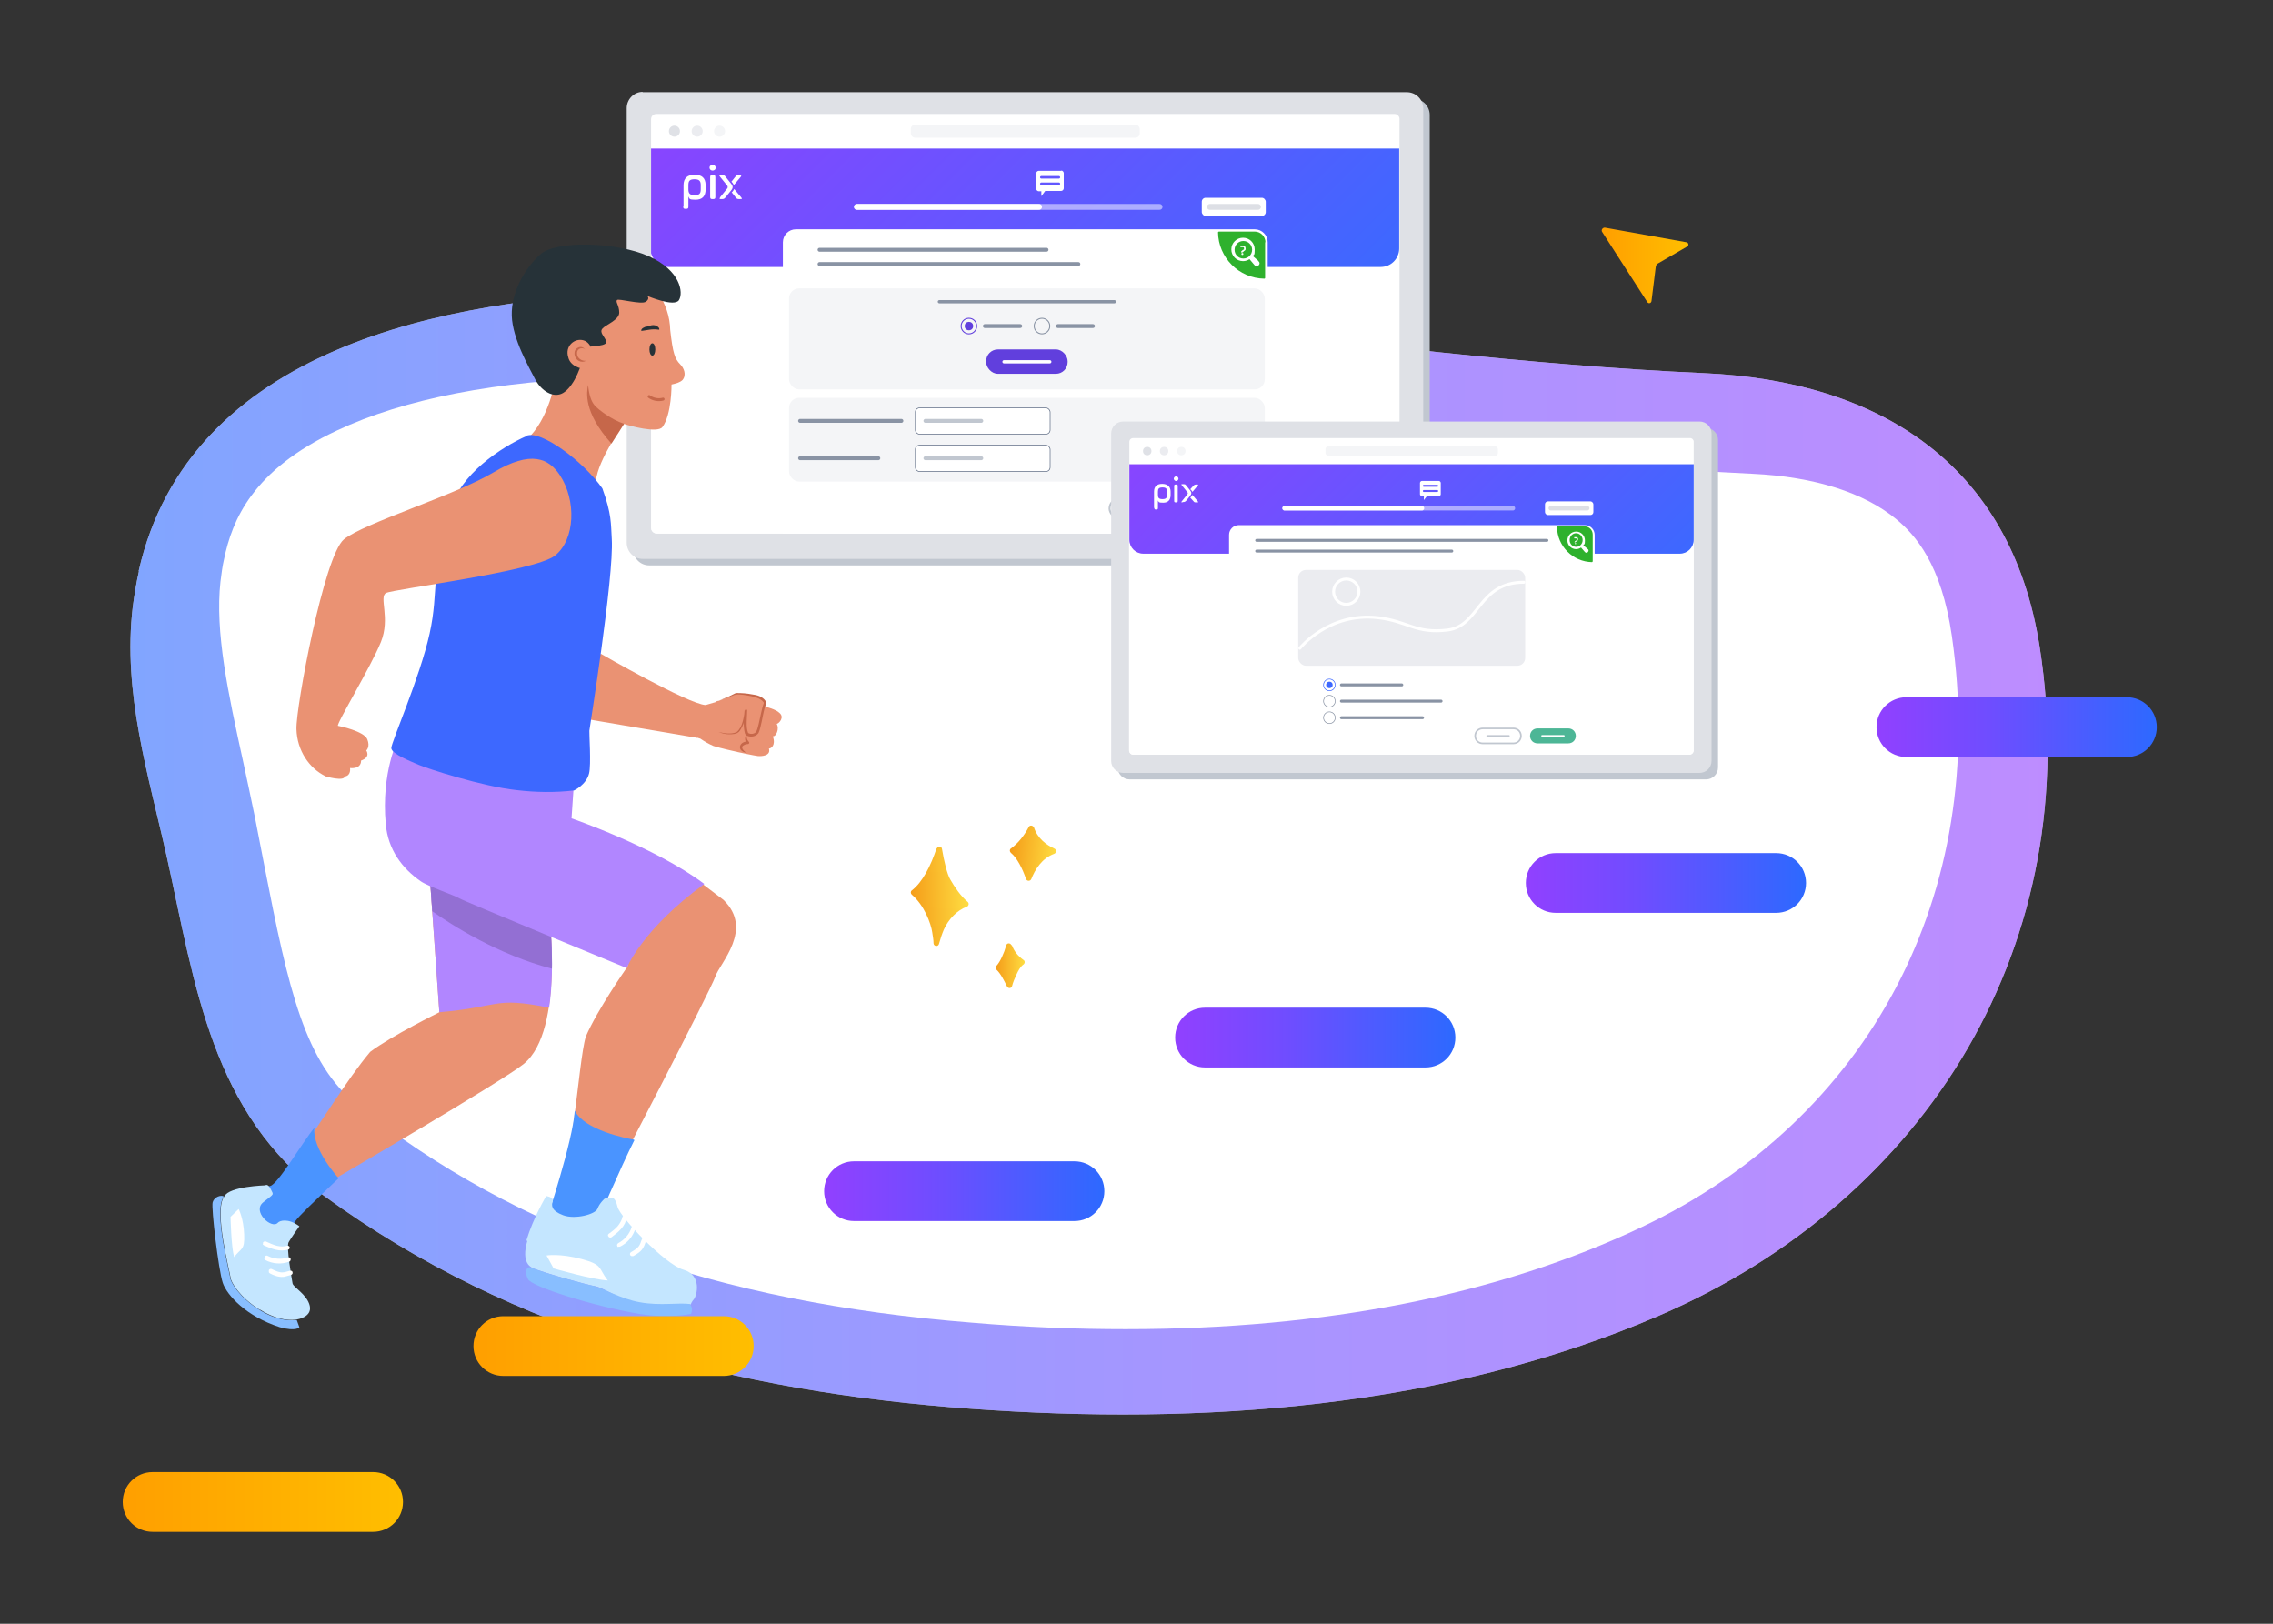 <?xml version="1.0" encoding="utf-8"?>
<svg xmlns="http://www.w3.org/2000/svg" xmlns:xlink="http://www.w3.org/1999/xlink" id="Calque_1" version="1.1" viewBox="0 0 700 500">
  
  <rect x="0" y="0" width="700" height="500" fill="#333333" stroke="none"/>
  
  <defs>
    <style>
      .st0, .st1, .st2, .st3, .st4, .st5, .st6, .st7, .st8, .st9, .st10, .st11, .st12, .st13, .st14, .st15, .st16, .st17, .st18, .st19, .st20, .st21, .st22, .st23 {
        fill: none;
      }

      .st0, .st1, .st2, .st3, .st4, .st7, .st10, .st11, .st12, .st13, .st14, .st15, .st16, .st17, .st18, .st20, .st21, .st22, .st23 {
        stroke-linecap: round;
      }

      .st0, .st1, .st3, .st5, .st7, .st8, .st9, .st10, .st14, .st16, .st17, .st19, .st21, .st23 {
        stroke-miterlimit: 10;
      }

      .st0, .st1, .st14 {
        stroke-width: 1.4px;
      }

      .st0, .st24, .st10, .st25 {
        isolation: isolate;
      }

      .st0, .st3, .st10, .st14, .st16, .st18, .st20, .st23 {
        stroke: #fff;
      }

      .st0, .st10 {
        opacity: .5;
      }

      .st1, .st21 {
        stroke: #dddfe5;
      }

      .st2 {
        stroke: #c6674a;
        stroke-width: .9px;
      }

      .st2, .st4, .st11, .st12, .st13, .st15, .st18, .st20, .st22 {
        stroke-linejoin: round;
      }

      .st24 {
        fill: url(#Dégradé_sans_nom);
        opacity: .6;
      }

      .st26 {
        fill: url(#Dégradé_sans_nom_11);
      }

      .st27 {
        fill: #88beff;
      }

      .st28 {
        fill: url(#Dégradé_sans_nom_7);
      }

      .st3, .st10, .st21 {
        stroke-width: 1.8px;
      }

      .st29 {
        fill: #b186ff;
      }

      .st30 {
        fill: url(#Dégradé_sans_nom_6);
      }

      .st31 {
        fill: #f4f5f7;
      }

      .st32 {
        fill: #4db696;
      }

      .st33 {
        fill: #263238;
      }

      .st4, .st11, .st12, .st13, .st22 {
        stroke: #8993a4;
      }

      .st4, .st18 {
        stroke-width: .9px;
      }

      .st34 {
        fill: url(#Dégradé_sans_nom_13);
      }

      .st35, .st36, .st37 {
        fill: #fff;
      }

      .st38 {
        fill: #3d68ff;
      }

      .st36 {
        fill-rule: evenodd;
      }

      .st5, .st7, .st8, .st15, .st17 {
        stroke: #c1c7d0;
      }

      .st5, .st16, .st17 {
        stroke-width: .6px;
      }

      .st39 {
        fill: #2eb12d;
      }

      .st7, .st8, .st23 {
        stroke-width: .5px;
      }

      .st40 {
        fill: url(#Dégradé_sans_nom_2);
      }

      .st9 {
        stroke: #3d68ff;
      }

      .st9, .st12 {
        stroke-width: .2px;
      }

      .st41 {
        clip-path: url(#clippath-1);
      }

      .st11, .st19 {
        stroke-width: .3px;
      }

      .st42 {
        fill: #613fdd;
      }

      .st37 {
        stroke: #5e6c84;
        stroke-width: .2px;
      }

      .st43 {
        fill: #dfe1e6;
      }

      .st44 {
        fill: #ea9273;
      }

      .st13 {
        stroke-width: 1px;
      }

      .st45 {
        fill: url(#Dégradé_sans_nom_9);
      }

      .st46 {
        fill: url(#Dégradé_sans_nom_4);
      }

      .st15, .st22 {
        stroke-width: 1.2px;
      }

      .st47 {
        fill: #c1c7d0;
      }

      .st48 {
        fill: url(#Dégradé_sans_nom_12);
      }

      .st49 {
        fill: #ebecf0;
      }

      .st50 {
        fill: url(#Dégradé_sans_nom_3);
      }

      .st51 {
        fill: #936fd3;
      }

      .st19 {
        stroke: #613fdd;
      }

      .st52 {
        fill: url(#Dégradé_sans_nom_5);
      }

      .st53 {
        fill: #4a94ff;
      }

      .st54 {
        clip-path: url(#clippath-2);
      }

      .st20 {
        stroke-width: 1px;
      }

      .st55 {
        fill: #c6674a;
      }

      .st56 {
        fill: url(#Dégradé_sans_nom_10);
      }

      .st57 {
        fill: #c4e6ff;
      }

      .st58 {
        clip-path: url(#clippath);
      }

      .st59 {
        fill: url(#Dégradé_sans_nom_8);
      }
    </style>
    <linearGradient id="Dégradé_sans_nom" data-name="Dégradé sans nom" x1="40.1" y1="235" x2="630.6" y2="235" gradientTransform="translate(0 497.6) scale(1 -1)" gradientUnits="userSpaceOnUse">
      <stop offset="0" stop-color="#2d69ff"/>
      <stop offset=".6" stop-color="#6f4dff"/>
      <stop offset="1" stop-color="#9140ff"/>
    </linearGradient>
    <clipPath id="clippath">
      <path class="st6" d="M200.5,45.7h230.5v116.8c0,1-.8,1.8-1.8,1.8h-226.9c-1,0-1.8-.8-1.8-1.8V45.7Z"/>
    </clipPath>
    <linearGradient id="Dégradé_sans_nom_2" data-name="Dégradé sans nom 2" x1="381.7" y1="369.4" x2="249.8" y2="501.3" gradientTransform="translate(0 497.6) scale(1 -1)" gradientUnits="userSpaceOnUse">
      <stop offset="0" stop-color="#3d68ff"/>
      <stop offset="1" stop-color="#8845ff"/>
    </linearGradient>
    <clipPath id="clippath-1">
      <path class="st6" d="M135.3,311.7l-3-42.6,36.6,10.6s2.3,16.4.2,30.6c-17.3-3.5-14.9-.2-33.8,1.4h0"/>
    </clipPath>
    <linearGradient id="Dégradé_sans_nom_3" data-name="Dégradé sans nom 3" x1="145.8" y1="83.2" x2="232.1" y2="83.2" gradientTransform="translate(0 497.6) scale(1 -1)" gradientUnits="userSpaceOnUse">
      <stop offset="0" stop-color="#ff9f00"/>
      <stop offset="1" stop-color="#ffbe00"/>
    </linearGradient>
    <linearGradient id="Dégradé_sans_nom_4" data-name="Dégradé sans nom 4" x1="37.8" y1="35.2" x2="124.1" y2="35.2" gradientTransform="translate(0 497.6) scale(1 -1)" gradientUnits="userSpaceOnUse">
      <stop offset="0" stop-color="#ff9f00"/>
      <stop offset="1" stop-color="#ffbe00"/>
    </linearGradient>
    <linearGradient id="Dégradé_sans_nom_5" data-name="Dégradé sans nom 5" x1="253.9" y1="130.8" x2="340.1" y2="130.8" gradientTransform="translate(0 497.6) scale(1 -1)" gradientUnits="userSpaceOnUse">
      <stop offset="0" stop-color="#9140ff"/>
      <stop offset=".4" stop-color="#6f4dff"/>
      <stop offset="1" stop-color="#2d69ff"/>
    </linearGradient>
    <linearGradient id="Dégradé_sans_nom_6" data-name="Dégradé sans nom 6" x1="361.9" y1="178.1" x2="448.1" y2="178.1" gradientTransform="translate(0 497.6) scale(1 -1)" gradientUnits="userSpaceOnUse">
      <stop offset="0" stop-color="#9140ff"/>
      <stop offset=".4" stop-color="#6f4dff"/>
      <stop offset="1" stop-color="#2d69ff"/>
    </linearGradient>
    <linearGradient id="Dégradé_sans_nom_7" data-name="Dégradé sans nom 7" x1="577.9" y1="273.8" x2="664.2" y2="273.8" gradientTransform="translate(0 497.6) scale(1 -1)" gradientUnits="userSpaceOnUse">
      <stop offset="0" stop-color="#9140ff"/>
      <stop offset=".4" stop-color="#6f4dff"/>
      <stop offset="1" stop-color="#2d69ff"/>
    </linearGradient>
    <linearGradient id="Dégradé_sans_nom_8" data-name="Dégradé sans nom 8" x1="469.9" y1="225.8" x2="556.2" y2="225.8" gradientTransform="translate(0 497.6) scale(1 -1)" gradientUnits="userSpaceOnUse">
      <stop offset="0" stop-color="#9140ff"/>
      <stop offset=".4" stop-color="#6f4dff"/>
      <stop offset="1" stop-color="#2d69ff"/>
    </linearGradient>
    <linearGradient id="Dégradé_sans_nom_9" data-name="Dégradé sans nom 9" x1="446" y1="143.1" x2="463.6" y2="143.1" gradientTransform="translate(-157.8 441.6) rotate(-2.9) scale(1 -1)" gradientUnits="userSpaceOnUse">
      <stop offset="0" stop-color="#f59d19"/>
      <stop offset="1" stop-color="#fedc41"/>
    </linearGradient>
    <linearGradient id="Dégradé_sans_nom_10" data-name="Dégradé sans nom 10" x1="297.6" y1="246" x2="311.8" y2="246" gradientTransform="translate(-11.4 474.5) rotate(6.2) scale(1 -1)" gradientUnits="userSpaceOnUse">
      <stop offset="0" stop-color="#f59d19"/>
      <stop offset="1" stop-color="#fedc41"/>
    </linearGradient>
    <linearGradient id="Dégradé_sans_nom_11" data-name="Dégradé sans nom 11" x1="306.7" y1="200.3" x2="315.5" y2="200.3" gradientTransform="translate(0 497.6) scale(1 -1)" gradientUnits="userSpaceOnUse">
      <stop offset="0" stop-color="#f59d19"/>
      <stop offset="1" stop-color="#fedc41"/>
    </linearGradient>
    <linearGradient id="Dégradé_sans_nom_12" data-name="Dégradé sans nom 12" x1="493.3" y1="416" x2="520" y2="416" gradientTransform="translate(0 497.6) scale(1 -1)" gradientUnits="userSpaceOnUse">
      <stop offset="0" stop-color="#ff9f00"/>
      <stop offset="1" stop-color="#ffbe00"/>
    </linearGradient>
    <clipPath id="clippath-2">
      <path class="st6" d="M347.8,142.9h173.8v88.1c0,.8-.6,1.4-1.4,1.4h-171.1c-.8,0-1.4-.6-1.4-1.4v-88.1h0Z"/>
    </clipPath>
    <linearGradient id="Dégradé_sans_nom_13" data-name="Dégradé sans nom 13" x1="484.5" y1="292.5" x2="385" y2="391.9" gradientTransform="translate(0 497.6) scale(1 -1)" gradientUnits="userSpaceOnUse">
      <stop offset="0" stop-color="#3d68ff"/>
      <stop offset="1" stop-color="#8845ff"/>
    </linearGradient>
  </defs>
  <g class="st25">
    <g id="illus_observatoire_tests">
      <g>
        <path class="st35" d="M42.7,175.9c15.6-68.8,94.4-84,156.1-85.9,109.8-3.3,217,20,325.9,24.9,53.8,2.4,94.5,27.8,103.4,84.1,14.3,91.2-34.4,170.4-117.1,206.1-66.2,28.6-141.1,33.9-212.2,28.7-71.5-5.2-140.2-22.7-198.9-65.5-34.7-25.3-39.8-65-48.4-103.9-5.7-25.6-13.8-51-10.6-77.6.5-3.8,1.1-7.4,1.9-10.9h0Z"/>
        <path class="st24" d="M42.7,175.9c15.6-68.8,94.4-84,156.1-85.9,109.8-3.3,217,20,325.9,24.9,53.8,2.4,94.5,27.8,103.4,84.1,14.3,91.2-34.4,170.4-117.1,206.1-66.2,28.6-141.1,33.9-212.2,28.7-71.5-5.2-140.2-22.7-198.9-65.5-34.7-25.3-39.8-65-48.4-103.9-5.7-25.6-13.8-51-10.6-77.6.5-3.8,1.1-7.4,1.9-10.9h0Z"/>
        <path class="st35" d="M346.8,409.3c-15.2,0-31.2-.6-47.5-2-78.5-6.2-140.4-28.1-189.1-66.9-16.3-13-21.3-35.4-28.8-73.9-1-5-1.9-9.9-2.9-14.9-1.2-5.8-2.4-11.5-3.6-17-4.7-21.4-8.7-40-7-55.5.3-2.4.6-4.8,1.1-6.9,2.5-12,8.7-27.4,34.7-39.6,20.8-9.8,49.1-15.3,84.2-16.4,7.1-.2,14.5-.3,21.9-.3,59.7,0,118.5,7.4,180.8,15.2,48.5,6.1,98.6,12.4,149.1,14.8,19.1.9,34.4,5.8,44.3,14,5.8,4.8,13.9,13.8,17.1,36,11.4,79-25.3,148.7-95.6,182-44.1,20.9-97.5,31.4-158.7,31.4h0Z"/>
        <g id="Ordinateur">
          <path id="Path_2211" class="st47" d="M199.9,30.4h235.4c2.7,0,5,2.2,5,5v133.7c0,2.7-2.2,5-5,5h-235.4c-2.7,0-4.9-2.2-4.9-5V35.3c0-2.7,2.2-5,4.9-5h0Z"/>
          <path id="Path_2211-2" class="st43" d="M197.9,28.4h235.4c2.7,0,5,2.2,5,5v133.7c0,2.7-2.2,5-5,5h-235.4c-2.7,0-4.9-2.2-4.9-5V33.3c0-2.7,2.2-5,4.9-5h0Z"/>
          <g>
            <path class="st35" d="M200.5,45.7h230.5v116.8c0,1-.8,1.8-1.8,1.8h-226.9c-1,0-1.8-.8-1.8-1.8V45.7h0Z"/>
            <g class="st58">
              <g>
                <path class="st35" d="M200.6,45.7h230.2v138.9c0,1-.8,1.8-1.8,1.8h-226.6c-1,0-1.8-.8-1.8-1.8V45.7h0Z"/>
                <path class="st40" d="M200.4,45.7h230.5v30.8c0,3.1-2.5,5.7-5.7,5.7h-219.2c-3.1,0-5.7-2.6-5.7-5.7v-30.8h0Z"/>
                <g>
                  <path class="st35" d="M245.1,70.6h141.3c2.2,0,4,1.8,4,4v89.8h-149.3v-89.8c0-2.2,1.8-4,4-4Z"/>
                  <line class="st22" x1="252.4" y1="76.9" x2="322.3" y2="76.9"/>
                  <line class="st22" x1="252.4" y1="81.3" x2="332.1" y2="81.3"/>
                  <rect class="st31" x="243" y="88.8" width="146.5" height="31.1" rx="3.1" ry="3.1"/>
                  <rect class="st31" x="243" y="122.5" width="146.5" height="25.8" rx="3.1" ry="3.1"/>
                  <rect class="st32" x="364.1" y="153.6" width="18.6" height="6" rx="3" ry="3"/>
                  <rect class="st5" x="341.7" y="153.6" width="18.6" height="6" rx="3" ry="3"/>
                  <line class="st17" x1="346.5" y1="156.6" x2="355.5" y2="156.6"/>
                  <line class="st16" x1="369" y1="156.6" x2="377.9" y2="156.6"/>
                  <g>
                    <path class="st39" d="M389.6,74.6v11c0,0-.1.2-.2.2-7.9-.1-14.2-6.5-14.3-14.3l.2-.2h11.1c1.8,0,3.3,1.5,3.3,3.3h0Z"/>
                    <path class="st39" d="M382.8,74.2c1.5,0,2.7,1.2,2.7,2.7s-1.2,2.7-2.7,2.7-2.7-1.2-2.7-2.7,1.2-2.7,2.7-2.7Z"/>
                    <path class="st35" d="M385.6,76.9c0-1.5-1.2-2.7-2.7-2.7s-2.7,1.2-2.7,2.7,1.2,2.7,2.7,2.7,2.7-1.2,2.7-2.7ZM387.6,80.5c.4.3.4.8,0,1.2-.3.4-.8.4-1.2,0h0c0,0-1.6-1.9-1.6-1.9-.6.4-1.3.6-2,.6-2,0-3.6-1.6-3.6-3.6s1.6-3.6,3.6-3.6,3.6,1.6,3.6,3.6-.2,1.5-.6,2l1.8,1.6h0Z"/>
                    <path class="st35" d="M382.6,77.7c.1,0,.2,0,.2-.1,0,0,.2-.2.3-.3.2-.1.3-.2.4-.3s.1-.3.1-.5c0-.6-.3-.8-1-.8-.1,0-.2,0-.4,0-.2,0-.2,0-.2.2h0c0,.2,0,.3.2.2.1,0,.2,0,.4,0,.4,0,.5,0,.5.4s0,.3-.2.4c0,0-.1,0-.2.1-.3.2-.5.4-.5.6,0,.1,0,.2.2.1h0ZM382.6,78.5c.2,0,.3-.1.3-.3s-.1-.3-.3-.3-.3.1-.3.3.1.3.3.3Z"/>
                  </g>
                  <line class="st13" x1="289.3" y1="92.9" x2="343.2" y2="92.9"/>
                  <g>
                    <line class="st22" x1="325.8" y1="100.4" x2="336.6" y2="100.4"/>
                    <circle class="st11" cx="320.9" cy="100.4" r="2.4"/>
                  </g>
                  <g>
                    <line class="st22" x1="303.3" y1="100.4" x2="314.2" y2="100.4"/>
                    <circle class="st19" cx="298.4" cy="100.4" r="2.4"/>
                    <circle class="st42" cx="298.4" cy="100.4" r="1.3"/>
                  </g>
                  <rect class="st42" x="303.7" y="107.6" width="25.1" height="7.5" rx="3.6" ry="3.6"/>
                  <line class="st20" x1="309.2" y1="111.4" x2="323.3" y2="111.4"/>
                  <rect class="st37" x="281.9" y="125.6" width="41.5" height="8.1" rx="1.3" ry="1.3"/>
                  <rect class="st37" x="281.9" y="137.1" width="41.5" height="8.1" rx="1.3" ry="1.3"/>
                  <line class="st22" x1="246.4" y1="129.6" x2="277.6" y2="129.6"/>
                  <line class="st15" x1="285" y1="129.6" x2="302.2" y2="129.6"/>
                  <line class="st15" x1="285" y1="141.1" x2="302.2" y2="141.1"/>
                  <line class="st22" x1="246.4" y1="141.1" x2="270.5" y2="141.1"/>
                </g>
                <g id="_6.-logos_logos--pix_blanc">
                  <path id="Combined-Shape" class="st36" d="M225.3,59.3l.3-.3c.2-.3.4-.5.5-.8l2.1,2.5c.4.5.4.6-.3.6h-.2c-.6,0-.9-.1-1.2-.6l-1.1-1.4h0ZM225.3,55.9l1.1-1.4c.4-.5.6-.6,1.2-.6h.2c.6,0,.6,0,.3.6l-2.1,2.5c-.1-.3-.3-.5-.5-.8l-.3-.3h0ZM222.1,61.3c-.6,0-.6,0-.3-.6l2.1-2.6c.2-.2.2-.4.2-.5s0-.3-.2-.5l-2.1-2.6c-.4-.5-.4-.6.3-.6h.2c.6,0,.9.1,1.2.6l1.6,2c.7.8.7,1.4,0,2.2l-1.6,2c-.4.5-.6.6-1.2.6h-.2ZM210.5,63.6v-6.6c0-2.1,1.2-3.2,3.4-3.2s3.4,1,3.4,3.2v1.3c0,2.1-1,3.2-3.1,3.2s-1.8-.3-2.2-1v3.1c0,.5-.1.7-.7.7h-.2c-.5,0-.7-.1-.7-.7h0ZM215.8,58.3v-1.3c0-1.2-.4-1.8-1.9-1.8s-1.9.5-1.9,1.8v1.3c0,1.2.4,1.8,1.9,1.8s1.9-.5,1.9-1.8ZM218.7,60.6v-6c0-.5.1-.7.7-.7h.2c.5,0,.7.1.7.7v6c0,.5-.1.7-.7.7h-.2c-.5,0-.7-.1-.7-.7ZM218.8,52.3c-.4-.4-.4-1,0-1.3.4-.4,1-.4,1.3,0,.4.3.4,1,0,1.3-.4.3-.9.3-1.3,0Z"/>
                </g>
                <line class="st10" x1="263.9" y1="63.7" x2="357.1" y2="63.7"/>
                <line class="st3" x1="263.9" y1="63.7" x2="320" y2="63.7"/>
                <path class="st36" d="M326.9,52.6h-7c-.4,0-.8.4-.8.8v4.7c0,.4.4.8.8.8h.8v1.5s0,0,0,0l1.2-1.6h4.9c.4,0,.8-.4.8-.8v-4.7c0-.4-.4-.8-.8-.8h0ZM326.1,57h-5.4c-.2,0-.4-.2-.4-.4s.2-.4.4-.4h5.4c.2,0,.4.2.4.4s-.2.4-.4.4ZM326.1,55h-5.4c-.2,0-.4-.2-.4-.4s.2-.4.4-.4h5.4c.2,0,.4.2.4.4s-.2.4-.4.4Z"/>
                <rect class="st35" x="370.1" y="60.9" width="19.7" height="5.6" rx="1.2" ry="1.2"/>
                <line class="st21" x1="372.6" y1="63.7" x2="387.4" y2="63.7"/>
              </g>
            </g>
          </g>
          <g>
            <path id="Path_2207" class="st35" d="M202.1,35.1h227.4c.8,0,1.5.7,1.5,1.5v9.1h-230.5v-9c0-.9.7-1.6,1.6-1.6h0Z"/>
            <circle id="Ellipse_1" class="st43" cx="207.7" cy="40.4" r="1.7"/>
            <circle id="Ellipse_2" class="st49" cx="214.7" cy="40.4" r="1.7"/>
            <circle id="Ellipse_3" class="st31" cx="221.6" cy="40.4" r="1.7"/>
            <rect class="st31" x="280.5" y="38.4" width="70.5" height="4" rx="1.3" ry="1.3"/>
          </g>
        </g>
        <g>
          <path class="st44" d="M202.7,90.2c2.3,3.4,3.6,7.3,3.7,11.4.8,7.1,1.4,8.9,3.1,10.6,1.1,1.1,2,3.2.7,4.8-.8.8-2.1,1.1-3.4,1.4,0,0,.1,9.2-2.8,13.1-1.5,2-10.3-.4-11.9-1,0,0-7.9,10.9-8.6,17.6-7.7.6-22.8-11.9-21.5-12.6,7.2-6.2,9.1-19,9.1-19,0,0-2.4-3.4-1-14.6,1.4-11.1,22.3-15.2,32.5-11.8h0Z"/>
          <path class="st44" d="M132.3,269.1l3,42.6s-14.8,7.3-21.3,12.2c-7.5,9-13.6,19.7-28.5,40.9-2.7,3.4-5.4,1.7-5.4,1.7,0,0,2.4,9.5,5.1,12,2.1,1.7,6.3-4.3,7-6.2,1.1-3,10.9-9.3,10.9-9.3,0,0,52-30.3,58.2-35.4,12.8-10.4,7.6-48.1,7.6-48.1l-36.6-10.6h0"/>
          <path class="st53" d="M104.3,362.8c-7.9,7.5-12.2,11.6-13.4,13.3s-9,15.9-6.1,18.8,9.7,8.1,5,9-14.1-3.6-15.9-6c-1.8-2.4-3.4-14.1-2.6-21.7.8-7.6,1.3-8.3,1.3-8.3,0,0,8.2-2.2,10.6-2.7,2.4-.5,10.1-13.7,13.6-17.9-.6,6.7,7.4,15.4,7.4,15.4h0Z"/>
          <path class="st57" d="M80.1,403.4c-6.3-3.9-9-8.6-9.1-10-.1-1.4-5.3-20.8-1.9-25,1.5-3.1,12.6-3.4,12.6-3.4,0,0,.8-.7,1.7,1.2s1.2,1.2-2.3,4c-3.6,2.8,2.6,8.5,4.5,6.3.5-.6,3.1-1.5,6.6,1.1,0,0-2.5,3.5-3.3,4.9-.8,1.4,1,11.5,1.2,12.7.2,1.2,4.5,3.4,5.3,6.9s-3.9,4.2-3.9,4.2h0c-1.4.3-5.6.6-11.4-3h0Z"/>
          <path class="st27" d="M69,368.4h0c-3.4,4.2,1.8,23.6,1.9,25,.1,1.4,2.8,6.1,9.1,10,5.8,3.6,10,3.2,11.4,3.1l.8,2.2s-.9,1.4-6,0c-10.3-3.3-16.3-9.8-17.6-13.7-1.3-3.9-3.6-23.1-3.1-24.8.5-1.7,2.6-2.3,3.4-1.8h0Z"/>
          <path class="st35" d="M72.1,387.1c2.2-2.9,3.3-2,3.1-7s-1.7-7.8-1.7-7.8l-2.5,2.4s.2,9.2,1.1,12.4h0Z"/>
          <path class="st35" d="M80.9,383c0,.2.2.4.4.5,1.1.5,2.3,1,3.5,1.3,1.5.4,2.8.3,4,0,.3-.1.5-.5.4-.8s-.5-.5-.8-.4c-.9.3-2,.3-3.2,0-1.1-.3-2.2-.8-3.3-1.3-.3-.1-.7,0-.9.3,0,.1,0,.3,0,.4h0Z"/>
          <path class="st35" d="M81.4,387.6c0,.2.2.3.3.4,2.2,1.2,5,1.4,7.4.5.3-.1.5-.5.4-.9-.1-.4-.5-.5-.8-.4-2.1.7-4.4.5-6.3-.5-.3-.2-.7,0-.9.3,0,.2,0,.4,0,.5h0Z"/>
          <path class="st35" d="M82.8,391.7c0,.2.2.3.3.4,1.1.6,2.6,1.2,4.1,1.1.4,0,.9-.2,1.3-.3l1.1-.3c.4-.1.6-.5.5-.8,0-.4-.5-.6-.8-.5l-1.1.3c-.3.1-.7.2-1.1.2-1.1.1-2.1-.4-3.4-1-.3-.2-.7,0-.9.3,0,.1,0,.3,0,.5h0Z"/>
          <path class="st29" d="M135.3,311.7l-3-42.6,36.6,10.6s2.3,16.4.2,30.6c-17.3-3.5-14.9-.2-33.8,1.4h0"/>
          <g class="st41">
            <path class="st51" d="M132.3,269.1l.8,11.5c5.8,4.1,20.2,13.4,36.9,17.7,0-.5,0-1.1,0-1.6,0-9.4-1.1-17.1-1.1-17.1l-36.6-10.6"/>
          </g>
          <path class="st44" d="M193,298s-9.1,13-12.6,21.2c-2.4,7.8-4.2,44.8-10.4,54.9-5.5,5.2,17.3-8.5,17.3-8.5,0,0,31.6-60.7,33-64.9,1.4-4.2,11.9-14.5,2.5-23.6-10.1-7.7-10.8-8.1-10.8-8.1l-15.8,17.9-3.1,11.1h0Z"/>
          <path class="st29" d="M122.7,227.3s-5.4,10.4-3.9,26.5c.7,7.8,5,13.6,10.8,17.6,2.1,1.5,11.1,4.6,11.8,5.2s51.6,21.5,51.6,21.5c0,0,4.8-12,23.9-25.9-15.2-11.4-40.9-20.2-40.9-20.2l.7-10.2s-37.1-4.6-54-14.4h0Z"/>
          <path class="st44" d="M213.7,226.8l1.8.6h.1c1.3.9,2.7,1.7,4.1,2.3,1.4.5,7.5,1.9,7.6,1.9,0,0,5.1,1.1,6.1,1.2s4.1,0,3.4-2.3c.6,0,2.2-.9,1.2-3.8,1,.2,2.1-2.3,1.2-3.8.7-.1,2.6-2.1.7-3.5-1.5-1.4-6.1-2.3-10.8-3.4l-3.7-1.3-8.1,2.4-3.6,9.7h0Z"/>
          <path class="st44" d="M220.6,216.1s5-1.8,5.8-2.3,5.3.3,6.6.6c1.3.3,3.1,1.6,2.7,2.4-.4.8-1.7,8.2-2.4,8.9-.8.8-2,1-3,.4-1.1-.7-.4-7.3-.4-7.3,0,0-.9,5.9-2.9,6.8-2,.9-5.6-.2-5.6-.2"/>
          <path class="st55" d="M220.6,216.1l4.2-1.8,1-.5c.3-.2.8-.4,1.1-.4,1.6,0,3.1.1,4.6.4,1.6.2,3.3.6,4.3,2.1.2.3.3.8,0,1.1-.1.4-.2.9-.4,1.3-.5,1.9-1,5.6-1.8,7.4-.7,1-2,1.3-3.1,1-.5-.1-1-.5-1.1-.9-.6-2.4-.3-4.7-.1-7h.7c-.5,2.3-.9,4.5-2.3,6.4-.8.9-2.1.9-3.2.9-1.1,0-2.2-.3-3.2-.7,1.8.4,3.8.8,5.6,0,1.8-1.5,2.1-4.4,2.5-6.6,0-.5.8-.4.7,0,0,2.2-.5,5,.3,6.9.8.5,2,.3,2.5-.4.4-.8.6-1.8.8-2.6.3-1.2,1-5,1.5-6.1,0,0,0-.1,0-.3-.8-1.1-2.3-1.6-3.7-1.9-1.6-.3-3.4-.7-5-.5-1.9.8-4,1.5-5.9,2.1h0Z"/>
          <path class="st44" d="M217.3,217.1c5.5.4-2.6,10.1-2.6,10.1l-41.8-7.1,12.1-18.8s26.9,15.5,32.3,15.8h0Z"/>
          <path class="st38" d="M162.1,134.3c-7.6,3.3-20.8,12-23.1,22.5-6.7,19.4-3.7,24.7-6.7,38.3-3,13.6-11.9,33.6-11.8,35.3.2,1.8,5.9,4,8.4,5.1,2.5,1.1,19.7,6.7,30.2,7.8,5.9.7,11.8.8,17.7.1,0,0,3.7-1.7,4.6-5.2.7-2.7,0-12.7.1-13.2,0-.5,7.6-47.2,6.9-59-.3-4.8,0-7.6-2.9-15.6-5.9-8.4-19-18.1-23.4-16.2h0Z"/>
          <path class="st33" d="M182.1,106.6s5.1,0,4.6-1.5-2.2-2.7-1.2-3.9c1-1.2,5.1-2.6,5.2-4.9,0-2.3-1.2-3.3-.7-3.9.4-.6,7.5,1.5,8.9.5,1.4-1,.4-1.8.4-1.8,0,0,8.4,3.6,9.8,1.3s.5-9.1-9.3-13.5c-9.8-4.4-28.7-5-33.5-.5-4.8,4.4-8.9,11.6-8.7,18.8s5.5,16.2,7.1,19.4c1.6,3.2,5,5.9,8.1,4.7,3.1-1.2,5.9-7.1,6.5-10.7s2.7-3.8,2.7-3.8h0Z"/>
          <path class="st44" d="M182.8,109.9s-.3-4.3-3.1-5.1c-2.8-.8-5.8,1.8-4.7,5.2.5,2.4,3.4,3.9,6.3,3.5.2,0,.4,0,.6-.1l.8-3.5h0Z"/>
          <path class="st55" d="M192.2,130.5c-3.8-1.2-8-4.4-9.1-5.7s-1.7-3.3-2-6.3c-.4,2.2-1.6,8.3,7.2,18.1,1.4-2.1,3.9-6.1,3.9-6.1h0Z"/>
          <path class="st44" d="M100.2,239c-4.9-2.4-8.7-7.8-8.9-14.5-.2-6.7,8.5-53.3,14.6-58.4,6.1-5,34.3-13.6,46-20.6s17.1-4.3,20.5.8c5.1,7.7,4.8,19.8-1.5,24.8-6.3,4.9-49.7,10.3-52,11.5s1.4,7.7-1.6,15.1c-3,7.5-14,25.6-13.2,25.8.7.1,8,1.7,9,4.1s-.3,3.5-.3,3.5c0,0,1.5,2-1.6,3.1,0,2.8-3.4,2.3-3.4,2.3,0,0,.4,2.3-1.6,2.6-.3,1.6-5.8,0-5.8,0h0Z"/>
          <path class="st53" d="M195.3,351.2c-4.1,8.1-12.1,26.8-12.1,26.8,0,0-9.8,2.4-12,.8-2.2-1.6-2.9-3.1-2.9-3.1,0,0,8.1-24.2,8.7-33.7,3,6,15.8,8.5,18.1,8.9.2,0,.3.2.2.4h0Z"/>
          <path class="st57" d="M162.1,382c2.1-7,6.1-13.7,6.1-13.7,0,0,2.4.3,2,1.6s-.5,2.9,3.2,4.3c3.7,1.4,10-.3,10.6-2,.6-1.7,2.2-3.1,2.2-3.1,2.6-.7,3.2-.5,4,2.6.8,3.1,14.6,17.7,20.3,19.3s4.2,8,3.1,9.2c-.5.5-.9,1.5-.9,1.5h0c-2.8-.6-9.1,1.1-15,0-6.2-1.1-11.9-5.1-13.9-5.5-3.6-.7-14.5-3.7-20.4-5.9.2,0,.4,0,.4,0,0,0-3.5-1.2-1.4-8.2h0Z"/>
          <path class="st27" d="M183.5,396.2c1.9.4,7.8,3.8,13.5,4.8,6.3,1.2,12.5,0,15.5.6,0,0,.6.8.6,1.6s-.3,1.4-.3,1.4c0,0-6.8,1.5-15.9,0-14.2-2.4-33.2-8.4-34.3-10.7-1.3-2.8-.2-3.5.4-3.7,5.9,2.2,16.8,5.2,20.4,5.9h0Z"/>
          <path class="st35" d="M187.1,394.2c-2.9-3.7-1.3-4.7-8-6.5s-10.8-1.1-10.8-1.1l2.2,4s12.1,3.5,16.7,3.7h0Z"/>
          <path class="st35" d="M187.7,381.1c.2,0,.4,0,.6-.1,1-.8,2-1.5,2.9-2.5,1-1.1,1.6-2.3,1.8-3.5,0-.4-.2-.7-.5-.8s-.7.2-.8.5c-.2,1-.7,1.9-1.5,2.9-.8.9-1.7,1.6-2.7,2.3-.3.2-.4.6-.1.9,0,.1.2.2.3.2h0Z"/>
          <path class="st35" d="M190.4,383.9c.2,0,.3,0,.5,0,2.3-1.1,4.1-3.2,4.8-5.7.1-.4-.1-.7-.4-.8-.4-.1-.7.1-.8.5-.6,2.1-2.2,3.9-4.1,4.9-.3.2-.5.6-.3.9,0,.2.2.3.4.3h0Z"/>
          <path class="st35" d="M194.4,386.8c.2,0,.4,0,.6,0,1.1-.6,2.5-1.4,3.2-2.8.2-.4.4-.8.5-1.2l.4-1c.1-.4,0-.8-.4-.9-.4-.1-.7,0-.9.4l-.4,1c-.1.3-.2.7-.4,1-.5,1-1.5,1.6-2.7,2.3-.3.2-.4.6-.2.9,0,.1.2.2.4.3h0Z"/>
          <path class="st55" d="M229.9,231.8c-3.1-.5-2.4-3.5.4-3.5l-.2.7c-.9-.9-.8-2.4,0-3.1-.4,1,0,2,.5,2.5.3.2.1.7-.2.7-.4,0-.9.1-1.2.3-1.4.6-.2,1.8.6,2.4h0Z"/>
          <path class="st55" d="M180.2,107.5c-1.2-.7-2.7,0-2.5,1.5.1,1.3,1.4,2.2,2.7,2.1-.6.4-1.5.4-2.2,0-1.5-.8-1.9-3.4-.1-4.1.8-.4,1.7,0,2.1.6h0Z"/>
          <path class="st33" d="M200.9,105.7c.5,0,.9.8.9,1.9s-.4,1.9-.9,1.9-.9-.8-.9-1.9.4-1.9.9-1.9Z"/>
          <path class="st33" d="M199.1,100.6c.7-.2,1.4-.5,2.1-.5.7,0,1.5.4,1.8,1,0,.1.1.3,0,.4,0,0-.2,0-.3,0-1.9-.3-3.4.2-5.2.4-.2-.8,1.1-1.2,1.6-1.4h0Z"/>
          <path class="st2" d="M199.9,122.1c1.2.9,2.9,1.2,4.3.8"/>
        </g>
        <g id="marches">
          <path class="st50" d="M155,405.3h67.9c5.1,0,9.2,4.1,9.2,9.2h0c0,5.1-4.1,9.2-9.2,9.2h-67.9c-5.1,0-9.2-4.1-9.2-9.2h0c0-5.1,4.1-9.2,9.2-9.2Z"/>
          <path class="st46" d="M47,453.3h67.9c5.1,0,9.2,4.1,9.2,9.2h0c0,5.1-4.1,9.2-9.2,9.2H47c-5.1,0-9.2-4.1-9.2-9.2h0c0-5.1,4.1-9.2,9.2-9.2Z"/>
          <path class="st52" d="M263,357.6h67.9c5.1,0,9.2,4.1,9.2,9.2h0c0,5.1-4.1,9.2-9.2,9.2h-67.9c-5.1,0-9.2-4.1-9.2-9.2h0c0-5.1,4.1-9.2,9.2-9.2Z"/>
          <path class="st30" d="M371.1,310.3h67.9c5.1,0,9.2,4.1,9.2,9.2h0c0,5.1-4.1,9.2-9.2,9.2h-67.9c-5.1,0-9.2-4.1-9.2-9.2h0c0-5.1,4.1-9.2,9.2-9.2Z"/>
          <path class="st28" d="M587.1,214.7h67.9c5.1,0,9.2,4.1,9.2,9.2h0c0,5.1-4.1,9.2-9.2,9.2h-67.9c-5.1,0-9.2-4.1-9.2-9.2h0c0-5.1,4.1-9.2,9.2-9.2Z"/>
          <path class="st59" d="M479.1,262.7h67.9c5.1,0,9.2,4.1,9.2,9.2h0c0,5.1-4.1,9.2-9.2,9.2h-67.9c-5.1,0-9.2-4.1-9.2-9.2h0c0-5.1,4.1-9.2,9.2-9.2Z"/>
        </g>
        <g id="etoiles">
          <path class="st45" d="M288.5,261.3c.3-.9,1.5-.8,1.6.1.6,3.6,1.6,7.9,2.6,9.5,1.2,2.1,3.2,5.1,5.3,6.8.5.4.4,1.2-.2,1.5-3.1,1.1-5.7,3.9-7.1,7-.6,1.4-1.1,2.9-1.5,4.4-.2,1-1.6.9-1.7-.1,0-1-.2-2.1-.4-3.4-.4-2.8-2.5-8.4-6.3-11.6-.4-.4-.4-1,0-1.3,3.3-2.5,5.9-7.7,7.6-12.9h0Z"/>
          <path class="st56" d="M318.4,254.7c1.1,3.5,3.9,5.5,6.3,6.6.7.3.7,1.3,0,1.6-3.9,1.4-6,5-7.1,7.8-.3.7-1.3.7-1.6,0-1.1-3.2-2.8-6.6-4.7-8.1-.4-.4-.4-1,0-1.3,2.4-1.7,4.3-4.3,5.5-6.6.3-.7,1.3-.6,1.6.1h0Z"/>
          <path class="st26" d="M311.6,291c.7,1.9,1.9,3.4,3.6,4.6.5.3.5,1,0,1.4-1,.7-1.6,1.9-2.2,3.2-.5,1.1-1,2.2-1.3,3.4-.2.8-1.2.9-1.6.1-.8-1.6-1.9-3.9-3.2-5.1-.3-.3-.4-.9,0-1.2,1.1-1.2,2.3-3.8,3-6.3.2-.8,1.3-.8,1.6,0h0Z"/>
        </g>
        <path id="Souris" class="st48" d="M519.4,74.6l-25.1-4.5c-.7-.1-1.3.7-.9,1.3l13.9,21.6c.4.6,1.2.4,1.3-.3l1.3-10.4c0-.6.4-1.1.9-1.3l8.8-5.1c.6-.3.4-1.2-.2-1.3h0Z"/>
        <g id="Ordinateur-2">
          <g>
            <path id="Path_2211-3" class="st47" d="M347.9,131.8h177.5c2.1,0,3.7,1.7,3.7,3.7v100.8c0,2.1-1.7,3.7-3.7,3.7h-177.5c-2.1,0-3.7-1.7-3.7-3.7v-100.8c0-2.1,1.7-3.7,3.7-3.7Z"/>
            <path id="Path_2211-4" class="st43" d="M345.9,129.8h177.5c2.1,0,3.7,1.7,3.7,3.7v100.8c0,2.1-1.7,3.7-3.7,3.7h-177.5c-2.1,0-3.7-1.7-3.7-3.7v-100.8c0-2.1,1.7-3.7,3.7-3.7Z"/>
          </g>
          <g>
            <path class="st35" d="M347.8,142.9h173.8v88.1c0,.8-.6,1.4-1.4,1.4h-171.1c-.8,0-1.4-.6-1.4-1.4v-88.1h0Z"/>
            <g class="st54">
              <g>
                <path class="st35" d="M348,142.9h173.6v104.7c0,.8-.6,1.4-1.4,1.4h-170.9c-.8,0-1.4-.6-1.4-1.4v-104.7h0Z"/>
                <path class="st34" d="M347.8,142.9h173.8v23.3c0,2.4-1.9,4.3-4.3,4.3h-165.2c-2.4,0-4.3-1.9-4.3-4.3v-23.3h0Z"/>
                <g>
                  <path class="st35" d="M381.5,161.7h106.6c1.7,0,3,1.4,3,3v67.7h-112.6v-67.7c0-1.7,1.4-3,3-3h0Z"/>
                  <line class="st4" x1="387" y1="166.4" x2="476.4" y2="166.4"/>
                  <line class="st4" x1="387" y1="169.7" x2="447.1" y2="169.7"/>
                  <rect class="st49" x="399.8" y="175.5" width="69.9" height="29.5" rx="2.4" ry="2.4"/>
                  <circle class="st18" cx="414.6" cy="182.2" r="3.9"/>
                  <path class="st18" d="M400.3,199.6s8.9-11.1,24-9.4c9.4,1.1,11.6,5,21.5,3.8s9.4-14.7,23.5-14.7"/>
                  <path class="st32" d="M473.5,224.3h9.5c1.3,0,2.3,1,2.3,2.3h0c0,1.3-1,2.3-2.3,2.3h-9.5c-1.3,0-2.3-1-2.3-2.3h0c0-1.3,1-2.3,2.3-2.3Z"/>
                  <path class="st8" d="M456.6,224.3h9.5c1.3,0,2.3,1,2.3,2.3h0c0,1.3-1,2.3-2.3,2.3h-9.5c-1.3,0-2.3-1-2.3-2.3h0c0-1.3,1-2.3,2.3-2.3Z"/>
                  <line class="st7" x1="458" y1="226.6" x2="464.7" y2="226.6"/>
                  <line class="st23" x1="474.9" y1="226.6" x2="481.6" y2="226.6"/>
                  <g>
                    <g>
                      <line class="st4" x1="413.1" y1="215.9" x2="443.8" y2="215.9"/>
                      <circle class="st12" cx="409.4" cy="215.9" r="1.8"/>
                    </g>
                    <g>
                      <line class="st4" x1="413.1" y1="221" x2="438.1" y2="221"/>
                      <circle class="st12" cx="409.4" cy="221" r="1.8"/>
                    </g>
                    <g>
                      <line class="st4" x1="413.1" y1="210.9" x2="431.7" y2="210.9"/>
                      <circle class="st9" cx="409.4" cy="210.9" r="1.8"/>
                      <circle class="st38" cx="409.4" cy="210.9" r="1"/>
                    </g>
                  </g>
                  <g>
                    <path class="st39" d="M490.5,164.6v8.3c0,0-.1.1-.2.2-5.9-.1-10.7-4.9-10.8-10.8v-.2h8.5c1.4,0,2.5,1.1,2.5,2.5h0Z"/>
                    <path class="st39" d="M485.4,164.3c1.1,0,2,.9,2,2.1s-.9,2.1-2,2.1-2-.9-2-2.1.9-2.1,2-2.1Z"/>
                    <path class="st35" d="M487.4,166.3c0-1.1-.9-2.1-2-2.1s-2,.9-2,2.1.9,2.1,2,2.1,2-.9,2-2.1ZM489,169.1c.3.2.3.6,0,.9-.2.3-.6.3-.9,0,0,0,0,0,0,0l-1.2-1.4c-.4.3-1,.5-1.5.5-1.5,0-2.7-1.2-2.7-2.7s1.2-2.7,2.7-2.7,2.7,1.2,2.7,2.7-.2,1.1-.5,1.5l1.4,1.2h0Z"/>
                    <path class="st35" d="M485.2,166.9c.1,0,.1,0,.2-.1s.1-.1.2-.2c.1,0,.3-.2.3-.2,0,0,.1-.2.1-.4,0-.5-.3-.6-.8-.6,0,0-.2,0-.3,0-.1,0-.1,0-.1.2h0c0,.2,0,.2.1.2.1,0,.2,0,.3,0,.3,0,.4,0,.4.3,0,.1,0,.2-.1.3,0,0,0,0-.2.1-.2.1-.4.3-.4.5,0,0,0,.1.1.1h0ZM485.2,167.6c.1,0,.2-.1.2-.2s-.1-.2-.2-.2-.2.1-.2.2.1.2.2.2h0Z"/>
                  </g>
                </g>
                <g id="_6.-logos_logos--pix_blanc-2">
                  <path id="Combined-Shape-2" class="st36" d="M366.6,153.2l.2-.2c.2-.2.3-.4.4-.6l1.6,1.9c.3.4.3.4-.2.4h-.2c-.5,0-.6,0-.9-.4l-.9-1h0ZM366.6,150.6l.9-1c.3-.3.5-.4.9-.4h.2c.5,0,.5,0,.2.4l-1.6,1.9c0-.2-.2-.4-.4-.6l-.2-.2h0ZM364.2,154.7c-.5,0-.5,0-.2-.4l1.6-2c.1-.1.2-.3.2-.4s0-.2-.2-.4l-1.6-2c-.3-.4-.3-.4.2-.4h.2c.5,0,.6,0,.9.4l1.2,1.5c.5.6.5,1.1,0,1.7l-1.2,1.5c-.3.3-.5.4-.9.4h-.2ZM355.4,156.4v-5c0-1.6.9-2.4,2.5-2.4s2.6.8,2.6,2.4v1c0,1.6-.8,2.4-2.3,2.4s-1.3-.2-1.6-.7v2.3c0,.4-.1.5-.5.5h-.1c-.4,0-.5-.1-.5-.5h0ZM359.4,152.4v-1c0-.9-.3-1.3-1.4-1.3s-1.4.4-1.4,1.3v1c0,.9.3,1.3,1.4,1.3s1.4-.4,1.4-1.3ZM361.6,154.2v-4.5c0-.4.1-.5.5-.5h.1c.4,0,.5.1.5.5v4.5c0,.4-.1.5-.5.5h-.1c-.4,0-.5-.1-.5-.5ZM361.7,147.9c-.3-.3-.3-.7,0-1,.3-.3.7-.3,1,0,.3.3.3.7,0,1-.3.3-.7.3-1,0Z"/>
                </g>
                <line class="st0" x1="395.6" y1="156.5" x2="465.9" y2="156.5"/>
                <line class="st14" x1="395.6" y1="156.5" x2="437.9" y2="156.5"/>
                <path class="st36" d="M443.2,148.1h-5.3c-.3,0-.6.3-.6.6v3.5c0,.3.3.6.6.6h.6v1.2s0,0,0,0l.9-1.2h3.7c.3,0,.6-.3.6-.6v-3.5c0-.3-.3-.6-.6-.6h0ZM442.6,151.5h-4.1c-.2,0-.3-.1-.3-.3s.1-.3.3-.3h4.1c.2,0,.3.1.3.3s-.1.3-.3.3ZM442.6,149.9h-4.1c-.2,0-.3-.1-.3-.3s.1-.3.3-.3h4.1c.2,0,.3.1.3.3s-.1.3-.3.3Z"/>
                <rect class="st35" x="475.8" y="154.4" width="14.9" height="4.2" rx=".9" ry=".9"/>
                <line class="st1" x1="477.6" y1="156.5" x2="488.8" y2="156.5"/>
              </g>
            </g>
          </g>
          <g>
            <path id="Path_2207-2" class="st35" d="M349,134.9h171.5c.6,0,1.1.5,1.1,1.1v6.9h-173.8v-6.8c0-.7.5-1.2,1.2-1.2h0Z"/>
            <circle id="Ellipse_1-2" class="st43" cx="353.3" cy="138.9" r="1.3"/>
            <circle id="Ellipse_2-2" class="st49" cx="358.5" cy="138.9" r="1.3"/>
            <circle id="Ellipse_3-2" class="st31" cx="363.8" cy="138.9" r="1.3"/>
            <rect class="st31" x="408.2" y="137.4" width="53.1" height="3" rx=".9" ry=".9"/>
          </g>
        </g>
      </g>
    </g>
  </g>
</svg>